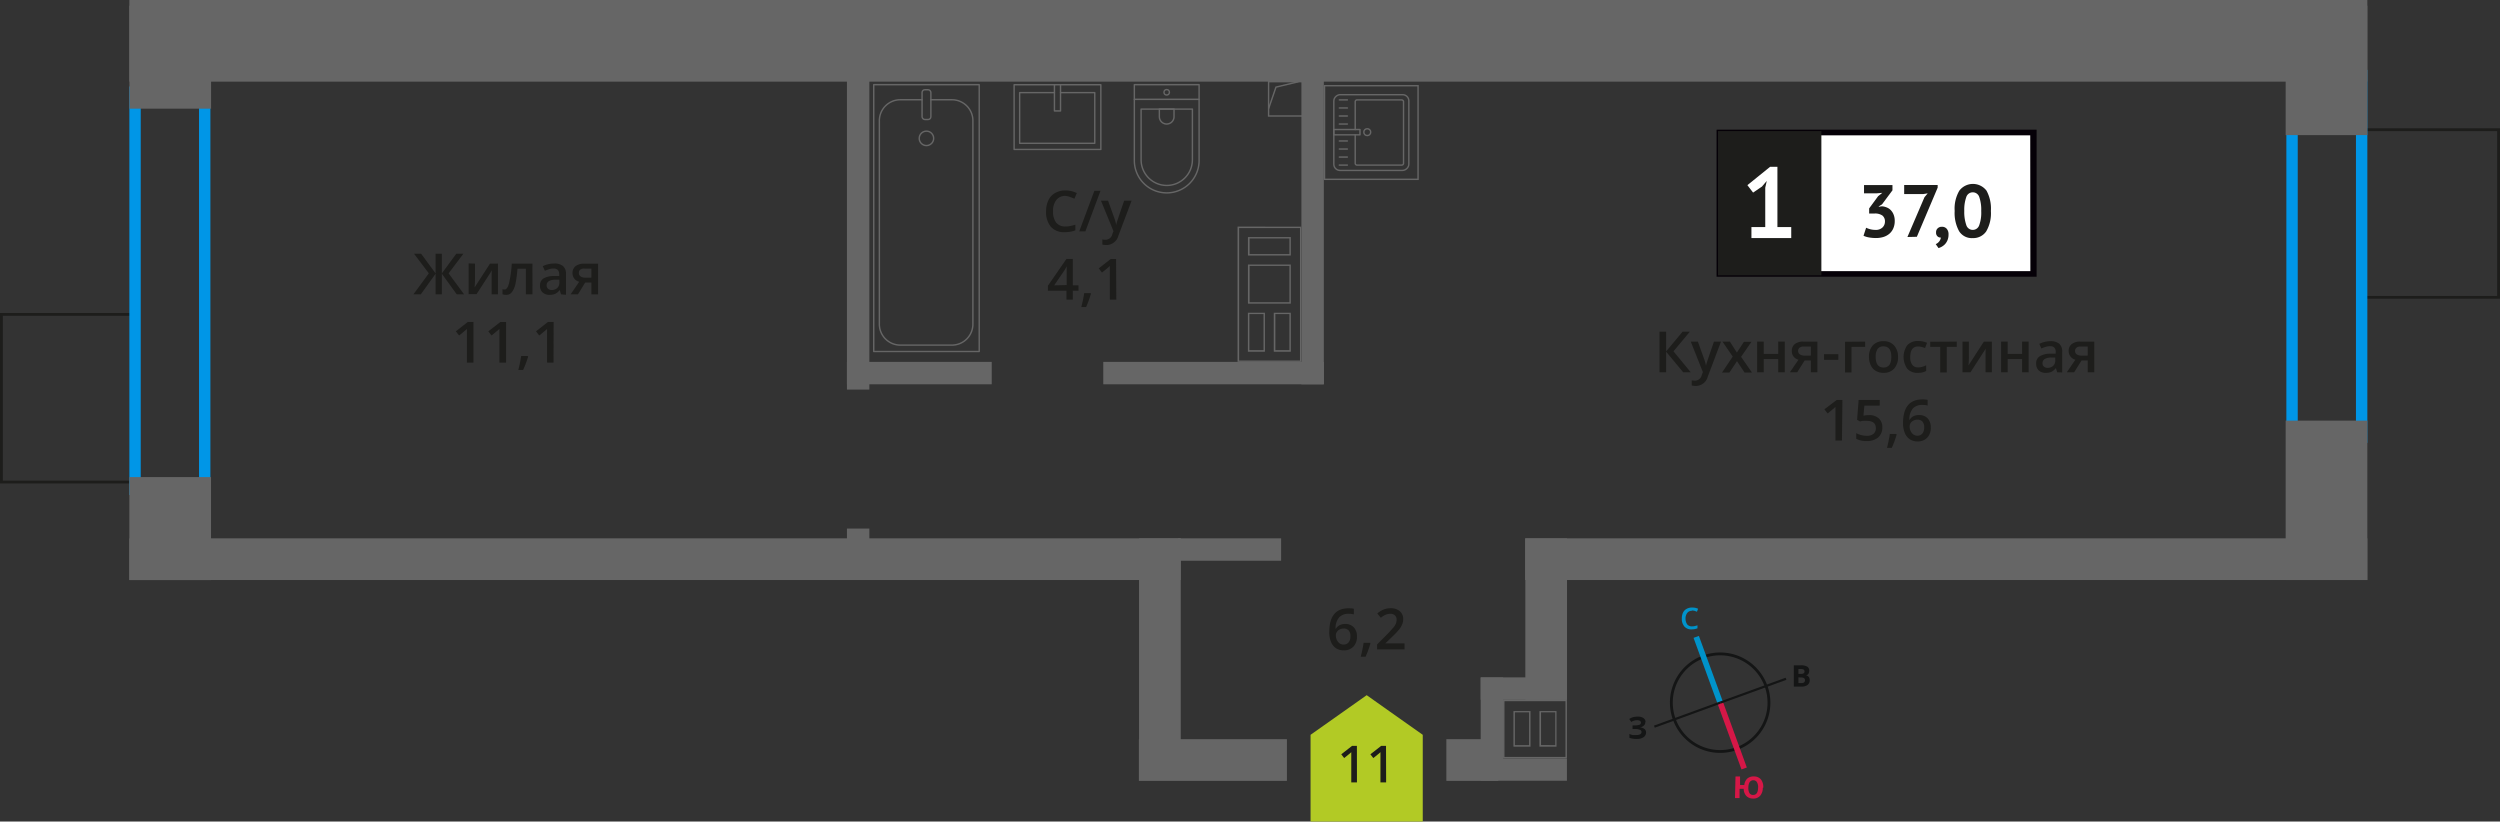 <svg xmlns="http://www.w3.org/2000/svg" width="439.64" height="144.47" viewBox="0 0 439.64 144.47"><rect x="0" y="0" width="439.64" height="144.47" fill="#333333" stroke="none"/><defs><style>.cls-1,.cls-10,.cls-16,.cls-2,.cls-3,.cls-7{fill:none;}.cls-1{stroke:#141515;}.cls-1,.cls-10,.cls-2,.cls-3,.cls-7{stroke-miterlimit:10;}.cls-1,.cls-14,.cls-7{stroke-width:0.5px;}.cls-2{stroke:#0093ca;}.cls-3{stroke:#d61747;}.cls-4{fill:#141515;}.cls-5{fill:#0093ca;}.cls-6{fill:#d61747;}.cls-14,.cls-7{stroke:#1d1d1b;}.cls-8{fill:#0096e7;}.cls-9{fill:#666;}.cls-10,.cls-16{stroke:#666;stroke-width:0.25px;}.cls-11,.cls-14{fill:#1d1d1b;}.cls-12{fill:#fff;}.cls-13{fill:#050007;}.cls-14{stroke-miterlimit:22.93;}.cls-15{fill:#b2ca25;fill-rule:evenodd;}.cls-16{stroke-linecap:round;stroke-linejoin:round;}</style></defs><g id="walls"><path class="cls-1" d="M299.57,115.51a8.58,8.58,0,1,1-5.13,11,8.56,8.56,0,0,1,5.13-11Z"/><line class="cls-2" x1="298.29" y1="112" x2="302.51" y2="123.57"/><line class="cls-3" x1="306.72" y1="135.14" x2="302.51" y2="123.57"/><polygon class="cls-4" points="290.87 127.6 302.44 123.38 302.57 123.75 291 127.97 290.87 127.6"/><polygon class="cls-4" points="314.01 119.18 302.44 123.38 302.57 123.75 314.15 119.55 314.01 119.18"/><path class="cls-5" d="M297.52,107.41a1,1,0,0,0-.83.41,1.61,1.61,0,0,0-.28,1,1.73,1.73,0,0,0,.31,1,1.06,1.06,0,0,0,.86.33,1.78,1.78,0,0,0,.47-.06,2.64,2.64,0,0,0,.46-.13v.53a2.78,2.78,0,0,1-1,.19,1.59,1.59,0,0,1-1.28-.48,2,2,0,0,1-.47-1.41,2.42,2.42,0,0,1,.18-1,1.52,1.52,0,0,1,.61-.69,1.86,1.86,0,0,1,1-.26,2.47,2.47,0,0,1,1.07.21l-.2.53-.41-.16a2.32,2.32,0,0,0-.46-.06Z"/><path class="cls-6" d="M310,138.53a2.09,2.09,0,0,1-.48,1.42,1.56,1.56,0,0,1-1.26.48,1.6,1.6,0,0,1-1.16-.46,1.87,1.87,0,0,1-.46-1.26l-.73,0,0,1.63-.8,0,.09-3.79.8,0,0,1.5.75,0a1.74,1.74,0,0,1,.54-1.15,1.7,1.7,0,0,1,1.16-.36,1.58,1.58,0,0,1,1.23.54,2.14,2.14,0,0,1,.4,1.45Zm-2.54-.06a1.86,1.86,0,0,0,.19,1,.75.75,0,0,0,.62.33c.58,0,.88-.4.9-1.25a1.69,1.69,0,0,0-.2-1,.73.73,0,0,0-.62-.34.79.79,0,0,0-.65.31,1.87,1.87,0,0,0-.24,1Z"/><path class="cls-4" d="M315.45,117h1.19a2.22,2.22,0,0,1,1.15.22.77.77,0,0,1,.37.73,1,1,0,0,1-.15.56.62.62,0,0,1-.43.25v0a.8.8,0,0,1,.51.29,1.09,1.09,0,0,1,.16.6,1,1,0,0,1-.37.79,1.63,1.63,0,0,1-1,.3h-1.43Zm.81,1.5h.46a.82.82,0,0,0,.47-.1.37.37,0,0,0,.14-.34.36.36,0,0,0-.15-.31,1,1,0,0,0-.51-.1h-.41Zm0,.62v1h.51a.74.74,0,0,0,.49-.12.52.52,0,0,0,.16-.38c0-.31-.22-.48-.66-.48Z"/><path class="cls-4" d="M289.34,127a.76.76,0,0,1-.27.6,1.14,1.14,0,0,1-.69.31v0a1.46,1.46,0,0,1,.8.28.76.76,0,0,1,.29.61,1,1,0,0,1-.42.83,2,2,0,0,1-1.17.32,3.57,3.57,0,0,1-1.34-.2v-.68a2.92,2.92,0,0,0,.57.19,4.26,4.26,0,0,0,.61,0c.63,0,.95-.17.95-.55a.4.4,0,0,0-.31-.38,2.19,2.19,0,0,0-.91-.13h-.36v-.63h.33a2.69,2.69,0,0,0,.88-.11.42.42,0,0,0,.27-.39.38.38,0,0,0-.18-.31,1.09,1.09,0,0,0-.52-.11,1.9,1.9,0,0,0-1,.31l-.36-.52a2.5,2.5,0,0,1,.7-.33,3.73,3.73,0,0,1,.79-.09,1.71,1.71,0,0,1,1,.25.83.83,0,0,1,.38.67Z"/></g><g id="bathroon"><rect class="cls-7" x="-2.58" y="58.12" width="29.48" height="23.82" transform="translate(-57.87 82.19) rotate(-90)"/><rect class="cls-7" x="412.74" y="25.64" width="29.48" height="23.82" transform="translate(389.93 465.03) rotate(-90)"/><path class="cls-8" d="M35,17.2V85.05H24.75V17.2H35m2-2H22.75V87.05H37V15.2Z"/><path class="cls-8" d="M414.31,14.27V75.88H404.07V14.27h10.24m2-2H402.07V77.88h14.24V12.27Z"/><rect class="cls-9" x="20.88" y="2.87" width="18.11" height="14.36" transform="translate(39.99 -19.88) rotate(90)"/><rect class="cls-9" x="20.88" y="85.77" width="18.11" height="14.36" transform="translate(122.88 63.02) rotate(90)"/><rect class="cls-9" x="397.75" y="5.2" width="22.76" height="14.36" transform="translate(421.51 -396.75) rotate(90)"/><rect class="cls-9" x="395.11" y="80.81" width="28.03" height="14.36" transform="translate(497.12 -321.14) rotate(90)"/><rect class="cls-9" x="22.75" width="393.56" height="14.36" transform="translate(439.06 14.36) rotate(-180)"/><rect class="cls-9" x="268.21" y="94.67" width="148.1" height="7.33"/><rect class="cls-9" x="22.75" y="94.67" width="184.88" height="7.33"/><rect class="cls-9" x="257.69" y="105.2" width="28.39" height="7.33" transform="translate(380.77 -163.01) rotate(90)"/><rect class="cls-9" x="200.29" y="129.96" width="26.03" height="7.33" transform="translate(426.6 267.28) rotate(-180)"/><rect class="cls-9" x="254.36" y="129.96" width="9.13" height="7.33" transform="translate(517.84 267.28) rotate(-180)"/><rect class="cls-9" x="183.63" y="111.33" width="40.66" height="7.33" transform="translate(318.97 -88.95) rotate(90)"/><rect class="cls-9" x="207.21" y="94.67" width="18.08" height="3.94"/><rect class="cls-9" x="194.02" y="63.64" width="38.78" height="3.94"/><rect class="cls-9" x="148.94" y="63.64" width="25.46" height="3.94"/><rect class="cls-9" x="122.42" y="38.06" width="56.98" height="3.94" transform="translate(190.94 -110.89) rotate(90)"/><rect class="cls-9" x="147.52" y="94.37" width="6.78" height="3.94" transform="translate(247.25 -54.57) rotate(90)"/><rect class="cls-9" x="202.81" y="37.59" width="56.04" height="3.94" transform="translate(270.39 -191.27) rotate(90)"/><path class="cls-9" d="M217.91,40.11h10.7v1.58h0v3.25h0v1.58h0V53.4h0V55h0v6.85h0V63.4h-10.7V61.83h0V55h0V53.4h0V44.94h0V40.11M227,44.94V41.69h-7.54v3.25H227m0,8.46V46.52h-7.54V53.4H227m-4.55,8.43V55h-3v6.85h3m4.55,0V55h-3v6.85h3m-9.37-22v2.08h0v2.75h0v2.08h0v6.38h0v2.08h0v6.35h0v2.07h11.2V61.58h0V55.23h0V53.15h0V46.77h0V44.69h0V41.94h0V39.86Zm9.12,4.83h-7V41.94h7v2.75Zm0,8.46h-7V46.77h7v6.38Zm-4.55,8.43h-2.49V55.23h2.49v6.35Zm4.55,0h-2.47V55.23h2.47v6.35Z"/><rect class="cls-9" x="260.39" y="119.12" width="15.16" height="3.94"/><rect class="cls-9" x="260.39" y="133.36" width="15.16" height="3.94"/><rect class="cls-9" x="253.76" y="125.75" width="17.2" height="3.94" transform="translate(390.08 -134.63) rotate(90)"/><path class="cls-9" d="M264.57,123.31H275.3v9.8H264.57v-9.8m4.58,8v-6.26h-3v6.26h3m4.57,0v-6.26h-3v6.26h3m-9.4-8.28v10.3h11.23v-10.3Zm4.58,8h-2.5v-5.76h2.5v5.76Zm4.57,0H271v-5.76h2.5v5.76Z"/><rect class="cls-10" x="223.09" y="14.36" width="6.04" height="6.04"/><polyline class="cls-10" points="223.09 19.1 224.39 15.32 228.34 14.37"/><path class="cls-11" d="M297.33,65.47H296L293,61.85v3.62h-1.17V58.33H293v3.46l2.89-3.46h1.28l-2.88,3.45Z"/><path class="cls-11" d="M297.33,60.07h1.25l1.1,3.06a6.28,6.28,0,0,1,.33,1.23h0a4.66,4.66,0,0,1,.16-.65c.08-.26.49-1.47,1.24-3.64h1.24l-2.31,6.12a2.19,2.19,0,0,1-2.1,1.68,3.65,3.65,0,0,1-.74-.08v-.91a2.61,2.61,0,0,0,.59.06,1.22,1.22,0,0,0,1.17-1l.2-.51Z"/><path class="cls-11" d="M304.71,62.71l-1.81-2.64h1.31L305.44,62l1.24-1.89H308l-1.82,2.64,1.91,2.76h-1.3l-1.33-2-1.33,2h-1.3Z"/><path class="cls-11" d="M310.16,60.07v2.17h2.55V60.07h1.15v5.4h-1.15V63.14h-2.55v2.33H309v-5.4Z"/><path class="cls-11" d="M316.05,65.47h-1.29l1.51-2.21a1.63,1.63,0,0,1-.86-.56,1.57,1.57,0,0,1-.31-1,1.46,1.46,0,0,1,.54-1.2,2.37,2.37,0,0,1,1.5-.43h2.46v5.4h-1.15V63.39h-1.09Zm.16-3.76a.7.7,0,0,0,.32.62,1.51,1.51,0,0,0,.85.21h1.07v-1.6H317.2a1.11,1.11,0,0,0-.73.2A.68.68,0,0,0,316.21,61.71Z"/><path class="cls-11" d="M320.77,63.28v-1h2.51v1Z"/><path class="cls-11" d="M328,60.07V61H325.6v4.5h-1.14v-5.4Z"/><path class="cls-11" d="M333.78,62.76a2.94,2.94,0,0,1-.68,2.06,2.41,2.41,0,0,1-1.89.75,2.57,2.57,0,0,1-1.34-.35,2.18,2.18,0,0,1-.89-1,3.29,3.29,0,0,1-.31-1.48,2.91,2.91,0,0,1,.67-2,2.45,2.45,0,0,1,1.9-.74,2.37,2.37,0,0,1,1.85.75A2.91,2.91,0,0,1,333.78,62.76Zm-3.93,0c0,1.24.46,1.87,1.38,1.87s1.37-.63,1.37-1.87-.46-1.85-1.38-1.85a1.18,1.18,0,0,0-1.05.48A2.45,2.45,0,0,0,329.85,62.76Z"/><path class="cls-11" d="M337.27,65.57a2.37,2.37,0,0,1-1.86-.72,3.61,3.61,0,0,1,0-4.15,2.48,2.48,0,0,1,1.93-.73,3.66,3.66,0,0,1,1.54.32l-.35.92a3.48,3.48,0,0,0-1.2-.28c-.94,0-1.4.62-1.4,1.86a2.17,2.17,0,0,0,.35,1.36,1.19,1.19,0,0,0,1,.46,3,3,0,0,0,1.45-.38v1a2.67,2.67,0,0,1-.66.26A4,4,0,0,1,337.27,65.57Z"/><path class="cls-11" d="M344.11,60.07V61h-1.76v4.5H341.2V61h-1.76v-.9Z"/><path class="cls-11" d="M346.24,60.07v2.77c0,.32,0,.79-.07,1.42l2.71-4.19h1.4v5.4h-1.11V62.75c0-.15,0-.39,0-.73s0-.58.05-.73l-2.7,4.18h-1.4v-5.4Z"/><path class="cls-11" d="M353.06,60.07v2.17h2.54V60.07h1.15v5.4H355.6V63.14h-2.54v2.33h-1.15v-5.4Z"/><path class="cls-11" d="M361.77,65.47l-.23-.75h0a2.33,2.33,0,0,1-.78.67,2.52,2.52,0,0,1-1,.18,1.74,1.74,0,0,1-1.24-.43,1.62,1.62,0,0,1-.45-1.22,1.43,1.43,0,0,1,.62-1.26,3.54,3.54,0,0,1,1.89-.46l.93,0v-.29a1.12,1.12,0,0,0-.24-.78,1,1,0,0,0-.75-.25,2.61,2.61,0,0,0-.79.12,6,6,0,0,0-.74.29l-.37-.82a4.51,4.51,0,0,1,1.95-.47,2.34,2.34,0,0,1,1.56.45,1.76,1.76,0,0,1,.52,1.41v3.64Zm-1.71-.78a1.46,1.46,0,0,0,1-.35,1.28,1.28,0,0,0,.37-1v-.47l-.69,0a2.41,2.41,0,0,0-1.18.27.84.84,0,0,0-.37.74.7.7,0,0,0,.22.56A.93.93,0,0,0,360.06,64.69Z"/><path class="cls-11" d="M364.75,65.47h-1.29l1.5-2.21a1.6,1.6,0,0,1-.85-.56,1.58,1.58,0,0,1-.32-1,1.46,1.46,0,0,1,.55-1.2,2.32,2.32,0,0,1,1.49-.43h2.46v5.4h-1.15V63.39h-1.09Zm.16-3.76a.7.7,0,0,0,.32.62,1.49,1.49,0,0,0,.84.21h1.07v-1.6h-1.25a1.1,1.1,0,0,0-.72.2A.68.68,0,0,0,364.91,61.71Z"/><path class="cls-11" d="M323.92,77.47h-1.15V72.86c0-.55,0-1,0-1.31a3.49,3.49,0,0,1-.27.26l-1.1.9-.57-.73L323,70.33h1Z"/><path class="cls-11" d="M328.68,73a2.45,2.45,0,0,1,1.71.57,2,2,0,0,1,.63,1.56,2.29,2.29,0,0,1-.71,1.78,3,3,0,0,1-2,.65,3.81,3.81,0,0,1-1.88-.39v-1a3.92,3.92,0,0,0,.91.35,4.19,4.19,0,0,0,.95.12,1.77,1.77,0,0,0,1.18-.35,1.26,1.26,0,0,0,.41-1c0-.86-.54-1.28-1.63-1.28a4.43,4.43,0,0,0-.57,0c-.22,0-.42.07-.59.11l-.51-.3.27-3.49h3.71v1h-2.7l-.16,1.77.42-.07A3.47,3.47,0,0,1,328.68,73Z"/><path class="cls-11" d="M333.54,76.42a17,17,0,0,1-.86,2.34h-.84c.22-.88.39-1.7.5-2.45h1.13Z"/><path class="cls-11" d="M334.66,74.43c0-2.8,1.14-4.19,3.41-4.19a4,4,0,0,1,.91.08v1a2.81,2.81,0,0,0-.86-.11,2.24,2.24,0,0,0-1.72.61,3,3,0,0,0-.63,2h.06a1.56,1.56,0,0,1,.65-.62,2.1,2.1,0,0,1,1-.21,2,2,0,0,1,1.52.59,2.33,2.33,0,0,1,.54,1.62,2.42,2.42,0,0,1-.63,1.77,2.25,2.25,0,0,1-1.71.66,2.41,2.41,0,0,1-1.33-.37,2.44,2.44,0,0,1-.88-1.08A4.29,4.29,0,0,1,334.66,74.43Zm2.49,2.19a1.13,1.13,0,0,0,.91-.38,1.69,1.69,0,0,0,.32-1.09,1.46,1.46,0,0,0-.3-1,1.13,1.13,0,0,0-.9-.35,1.39,1.39,0,0,0-.68.16,1.24,1.24,0,0,0-.5.43,1.06,1.06,0,0,0-.18.57,1.87,1.87,0,0,0,.37,1.16A1.18,1.18,0,0,0,337.15,76.62Z"/><rect class="cls-12" x="302.37" y="23.3" width="54.7" height="24.87"/><path class="cls-13" d="M357.06,23.8H303V47.68h54.1Zm-54.64-1h55.73V48.66H301.87V22.81Z"/><rect class="cls-14" x="302.37" y="23.3" width="17.68" height="24.87"/><path class="cls-11" d="M329.82,40.43a1.67,1.67,0,0,0,1.23-.43,1.43,1.43,0,0,0,.43-1,1.32,1.32,0,0,0-.44-1.09,2.23,2.23,0,0,0-1.4-.36h-.94v-.9l1.58-2.15.74-.59L330,34H327.8V32.54h5v.93l-1.84,2.47-.57.35v.07l.55-.08a2.64,2.64,0,0,1,.87.21,2,2,0,0,1,.71.48,2.35,2.35,0,0,1,.49.79,2.86,2.86,0,0,1,.19,1.09,3.19,3.19,0,0,1-.26,1.33,2.64,2.64,0,0,1-.7.94,3,3,0,0,1-1.05.56,4.54,4.54,0,0,1-1.3.18,6.88,6.88,0,0,1-1.18-.1,3.6,3.6,0,0,1-1-.3l.46-1.41a4.15,4.15,0,0,0,.75.27A3.68,3.68,0,0,0,329.82,40.43Z"/><path class="cls-11" d="M335.43,41.68l3-7L339,34l-.79.13h-3.35v-1.6h5.89V33l-3.66,8.64Z"/><path class="cls-11" d="M340.47,40.85a.89.89,0,0,1,.3-.71,1,1,0,0,1,.72-.26,1.07,1.07,0,0,1,.86.36,1.45,1.45,0,0,1,.31,1,2.57,2.57,0,0,1-.18,1,2.4,2.4,0,0,1-.45.71,2.57,2.57,0,0,1-.57.44,3.13,3.13,0,0,1-.56.24l-.49-.7a1.52,1.52,0,0,0,.61-.47,1.3,1.3,0,0,0,.29-.69.75.75,0,0,1-.57-.19A.86.86,0,0,1,340.47,40.85Z"/><path class="cls-11" d="M343.74,37.1a6.24,6.24,0,0,1,.82-3.57,3,3,0,0,1,4.78,0,6.59,6.59,0,0,1,.77,3.58,6.28,6.28,0,0,1-.83,3.59,2.75,2.75,0,0,1-2.37,1.17,2.62,2.62,0,0,1-2.4-1.23A6.63,6.63,0,0,1,343.74,37.1Zm1.69,0a6.9,6.9,0,0,0,.35,2.46,1.19,1.19,0,0,0,2.27.07,6.54,6.54,0,0,0,.36-2.53,6.81,6.81,0,0,0-.34-2.44,1.2,1.2,0,0,0-2.29,0A6.71,6.71,0,0,0,345.43,37.1Z"/><path class="cls-12" d="M308,39.93h2.43V33l.27-1.19-.85,1-1.56,1.06-1-1.31,4-3.23h1.28V39.93H315v1.93h-7Z"/><path class="cls-11" d="M75.41,48.07l-2.6-3.45h1.25l2.54,3.46V44.62h1.1v3.46l2.54-3.46h1.25l-2.6,3.45,2.72,3.69H80.32L77.7,48.14v3.62H76.6V48.14L74,51.76h-1.3Z"/><path class="cls-11" d="M83.53,46.36v2.77c0,.32,0,.79-.07,1.42l2.71-4.19h1.4v5.4H86.46V49c0-.15,0-.39,0-.73s0-.58.05-.73l-2.7,4.18h-1.4v-5.4Z"/><path class="cls-11" d="M93.64,51.76H92.48v-4.5H91A20.92,20.92,0,0,1,90.63,50,3.63,3.63,0,0,1,90,51.4a1.2,1.2,0,0,1-1,.45,1.65,1.65,0,0,1-.63-.11v-.9a.92.92,0,0,0,.36.07c.34,0,.6-.38.79-1.12A20.45,20.45,0,0,0,90,46.36h3.63Z"/><path class="cls-11" d="M98.66,51.76,98.43,51h0a2.33,2.33,0,0,1-.78.67,2.52,2.52,0,0,1-1,.18,1.74,1.74,0,0,1-1.24-.43,1.62,1.62,0,0,1-.45-1.22A1.43,1.43,0,0,1,95.52,49a3.54,3.54,0,0,1,1.89-.46l.93,0v-.29a1.08,1.08,0,0,0-.24-.77,1,1,0,0,0-.75-.26,2.61,2.61,0,0,0-.79.12,6,6,0,0,0-.74.29l-.37-.82a4.51,4.51,0,0,1,2-.47,2.34,2.34,0,0,1,1.56.45,1.76,1.76,0,0,1,.52,1.41v3.64ZM97,51a1.46,1.46,0,0,0,1-.35,1.27,1.27,0,0,0,.37-1v-.47l-.69,0a2.41,2.41,0,0,0-1.18.27.84.84,0,0,0-.37.74.7.7,0,0,0,.22.56A.93.93,0,0,0,97,51Z"/><path class="cls-11" d="M101.64,51.76h-1.29l1.5-2.21A1.6,1.6,0,0,1,101,49a1.58,1.58,0,0,1-.32-1,1.46,1.46,0,0,1,.55-1.2,2.32,2.32,0,0,1,1.49-.43h2.46v5.4H104V49.68h-1.09ZM101.8,48a.69.69,0,0,0,.32.62,1.49,1.49,0,0,0,.84.21H104v-1.6h-1.25a1.1,1.1,0,0,0-.72.2A.68.68,0,0,0,101.8,48Z"/><path class="cls-11" d="M83.26,63.76H82.11V59.15c0-.55,0-1,0-1.31l-.28.26-1.09.9-.58-.73,2.1-1.65h1Z"/><path class="cls-11" d="M89,63.76H87.82V59.15c0-.55,0-1,0-1.31l-.28.26-1.1.9-.57-.73L88,56.62H89Z"/><path class="cls-11" d="M92.88,62.71A18.47,18.47,0,0,1,92,65.05h-.85a22.73,22.73,0,0,0,.5-2.45H92.8Z"/><path class="cls-11" d="M97.34,63.76H96.2V59.15c0-.55,0-1,0-1.31a3.49,3.49,0,0,1-.27.26l-1.1.9-.57-.73,2.1-1.65h1Z"/><path class="cls-11" d="M187.35,34.45a1.93,1.93,0,0,0-1.58.71,3,3,0,0,0-.58,2,3.13,3.13,0,0,0,.55,2,2,2,0,0,0,1.61.67,4.31,4.31,0,0,0,.88-.09,8.2,8.2,0,0,0,.88-.23v1a5.37,5.37,0,0,1-1.9.32,3.05,3.05,0,0,1-2.41-.95,4,4,0,0,1-.84-2.72,4.44,4.44,0,0,1,.41-1.95,2.85,2.85,0,0,1,1.18-1.27,3.52,3.52,0,0,1,1.81-.45,4.44,4.44,0,0,1,2,.46l-.42,1a7.52,7.52,0,0,0-.76-.3A2.7,2.7,0,0,0,187.35,34.45Z"/><path class="cls-11" d="M193.53,33.55l-2.66,7.14h-1.08l2.66-7.14Z"/><path class="cls-11" d="M193.61,35.29h1.25l1.1,3.06a6.67,6.67,0,0,1,.33,1.23h0a5,5,0,0,1,.16-.65c.08-.25.49-1.47,1.24-3.64H199l-2.31,6.12a2.19,2.19,0,0,1-2.1,1.68,3.05,3.05,0,0,1-.74-.08V42.1a2.61,2.61,0,0,0,.59.06,1.22,1.22,0,0,0,1.17-1l.2-.51Z"/><path class="cls-11" d="M189.66,51.13h-1v1.56h-1.12V51.13h-3.26v-.88l3.26-4.72h1.12v4.65h1Zm-2.08-1V48.39c0-.64,0-1.16,0-1.57h0a5.36,5.36,0,0,1-.43.78l-1.77,2.58Z"/><path class="cls-11" d="M191.85,51.64A17.41,17.41,0,0,1,191,54h-.85a22.91,22.91,0,0,0,.51-2.45h1.12Z"/><path class="cls-11" d="M196.31,52.69h-1.14V48.08c0-.55,0-1,0-1.31a3.71,3.71,0,0,1-.28.26c-.11.1-.47.4-1.1.9l-.57-.73,2.1-1.65h.95Z"/><path class="cls-11" d="M233.76,111.16c0-2.79,1.13-4.19,3.41-4.19a4.66,4.66,0,0,1,.91.08v1a3.21,3.21,0,0,0-.86-.11,2.23,2.23,0,0,0-1.72.62,2.92,2.92,0,0,0-.63,2h.06a1.57,1.57,0,0,1,.64-.61,2.05,2.05,0,0,1,1-.22,2,2,0,0,1,1.51.59,2.34,2.34,0,0,1,.55,1.62,2.47,2.47,0,0,1-.63,1.78,2.28,2.28,0,0,1-1.71.65,2.47,2.47,0,0,1-1.34-.37,2.43,2.43,0,0,1-.87-1.08A4.29,4.29,0,0,1,233.76,111.16Zm2.49,2.19a1.15,1.15,0,0,0,.91-.38,1.67,1.67,0,0,0,.32-1.09,1.46,1.46,0,0,0-.3-1,1.13,1.13,0,0,0-.9-.35,1.59,1.59,0,0,0-.69.16,1.23,1.23,0,0,0-.49.44,1,1,0,0,0-.18.56,1.79,1.79,0,0,0,.37,1.16A1.18,1.18,0,0,0,236.25,113.35Z"/><path class="cls-11" d="M241,113.15a16.56,16.56,0,0,1-.86,2.34h-.85a22.91,22.91,0,0,0,.51-2.45h1.12Z"/><path class="cls-11" d="M247,114.2h-4.83v-.87l1.84-1.85c.54-.56.9-1,1.08-1.18a3,3,0,0,0,.39-.66,1.84,1.84,0,0,0,.12-.66,1,1,0,0,0-.29-.76,1.11,1.11,0,0,0-.81-.28,2.17,2.17,0,0,0-.79.15,3.5,3.5,0,0,0-.88.55l-.62-.76a4,4,0,0,1,1.15-.71,3.44,3.44,0,0,1,1.2-.21,2.37,2.37,0,0,1,1.6.52,1.76,1.76,0,0,1,.6,1.4,2.39,2.39,0,0,1-.18.92,3.71,3.71,0,0,1-.53.89,13.29,13.29,0,0,1-1.19,1.25l-1.24,1.2v0H247Z"/><polygon class="cls-15" points="250.2 129.22 250.2 129.22 245.27 125.74 240.34 122.25 235.4 125.74 230.47 129.22 230.47 129.22 230.47 129.22 230.47 144.47 250.2 144.47 250.2 129.22 250.2 129.22"/><path class="cls-11" d="M238.63,137.59h-1v-4.15c0-.49,0-.88,0-1.17l-.25.23-1,.81-.51-.66,1.89-1.48h.86Z"/><path class="cls-11" d="M243.76,137.59h-1v-4.15c0-.49,0-.88,0-1.17l-.25.23-1,.81-.52-.66,1.89-1.48h.86Z"/><rect class="cls-16" x="153.65" y="14.89" width="18.55" height="46.92"/><rect class="cls-16" x="162.15" y="15.78" width="1.55" height="5.24" rx="0.49"/><path class="cls-16" d="M162.15,17.54h-3.83a3.69,3.69,0,0,0-3.68,3.69V57a3.69,3.69,0,0,0,3.68,3.69h9.08A3.69,3.69,0,0,0,171.09,57V21.23a3.69,3.69,0,0,0-3.69-3.69h-3.71"/><circle class="cls-16" cx="162.92" cy="24.33" r="1.27"/><path class="cls-16" d="M195.66,18.7H209a5.69,5.69,0,0,1,5.69,5.69v0A5.69,5.69,0,0,1,209,30.09H195.66a0,0,0,0,1,0,0V18.7A0,0,0,0,1,195.66,18.7Z" transform="translate(229.57 -180.77) rotate(90)"/><path class="cls-16" d="M198.46,21.39h8.91a4.51,4.51,0,0,1,4.51,4.51v0a4.51,4.51,0,0,1-4.51,4.51h-8.91a0,0,0,0,1,0,0v-9A0,0,0,0,1,198.46,21.39Z" transform="translate(231.08 -179.27) rotate(90)"/><path class="cls-16" d="M203.85,19.22h1.34a1.29,1.29,0,0,1,1.29,1.29v0a1.29,1.29,0,0,1-1.29,1.29h-1.34a0,0,0,0,1,0,0V19.22A0,0,0,0,1,203.85,19.22Z" transform="translate(225.68 -184.67) rotate(90)"/><circle class="cls-16" cx="205.17" cy="16.23" r="0.48"/><line class="cls-16" x1="199.48" y1="17.47" x2="210.86" y2="17.47"/><rect class="cls-16" x="180.28" y="12.96" width="11.38" height="15.25" transform="translate(206.55 -165.38) rotate(90)"/><polyline class="cls-16" points="186.5 14.89 186.5 19.51 185.43 19.51 185.43 14.89"/><polyline class="cls-16" points="186.5 16.29 192.52 16.29 192.52 25.2 179.31 25.2 179.31 16.29 185.43 16.29"/><rect class="cls-16" x="234.49" y="16.71" width="13.32" height="13.19" rx="1.09" transform="translate(217.85 264.46) rotate(-90)"/><path class="cls-16" d="M238.32,22.78V17.89a.32.32,0,0,1,.32-.32h7.86a.33.33,0,0,1,.32.32V28.72a.32.32,0,0,1-.32.31h-7.86a.31.31,0,0,1-.32-.31v-5"/><circle class="cls-16" cx="240.44" cy="23.24" r="0.6"/><rect class="cls-16" x="236.4" y="20.93" width="0.93" height="4.61" transform="translate(213.62 260.11) rotate(-90)"/><line class="cls-16" x1="235.53" y1="29.03" x2="236.94" y2="29.03"/><line class="cls-16" x1="235.53" y1="27.62" x2="236.94" y2="27.62"/><line class="cls-16" x1="235.53" y1="26.21" x2="236.94" y2="26.21"/><line class="cls-16" x1="235.53" y1="24.79" x2="236.94" y2="24.79"/><line class="cls-16" x1="235.53" y1="21.81" x2="236.94" y2="21.81"/><line class="cls-16" x1="235.53" y1="20.4" x2="236.94" y2="20.4"/><line class="cls-16" x1="235.53" y1="18.99" x2="236.94" y2="18.99"/><line class="cls-16" x1="235.53" y1="17.57" x2="236.94" y2="17.57"/><path class="cls-9" d="M249.25,15.2V31.41h-16.2V15.2h16.2m.25-.25H232.8V31.66h16.7V15Z"/></g></svg>